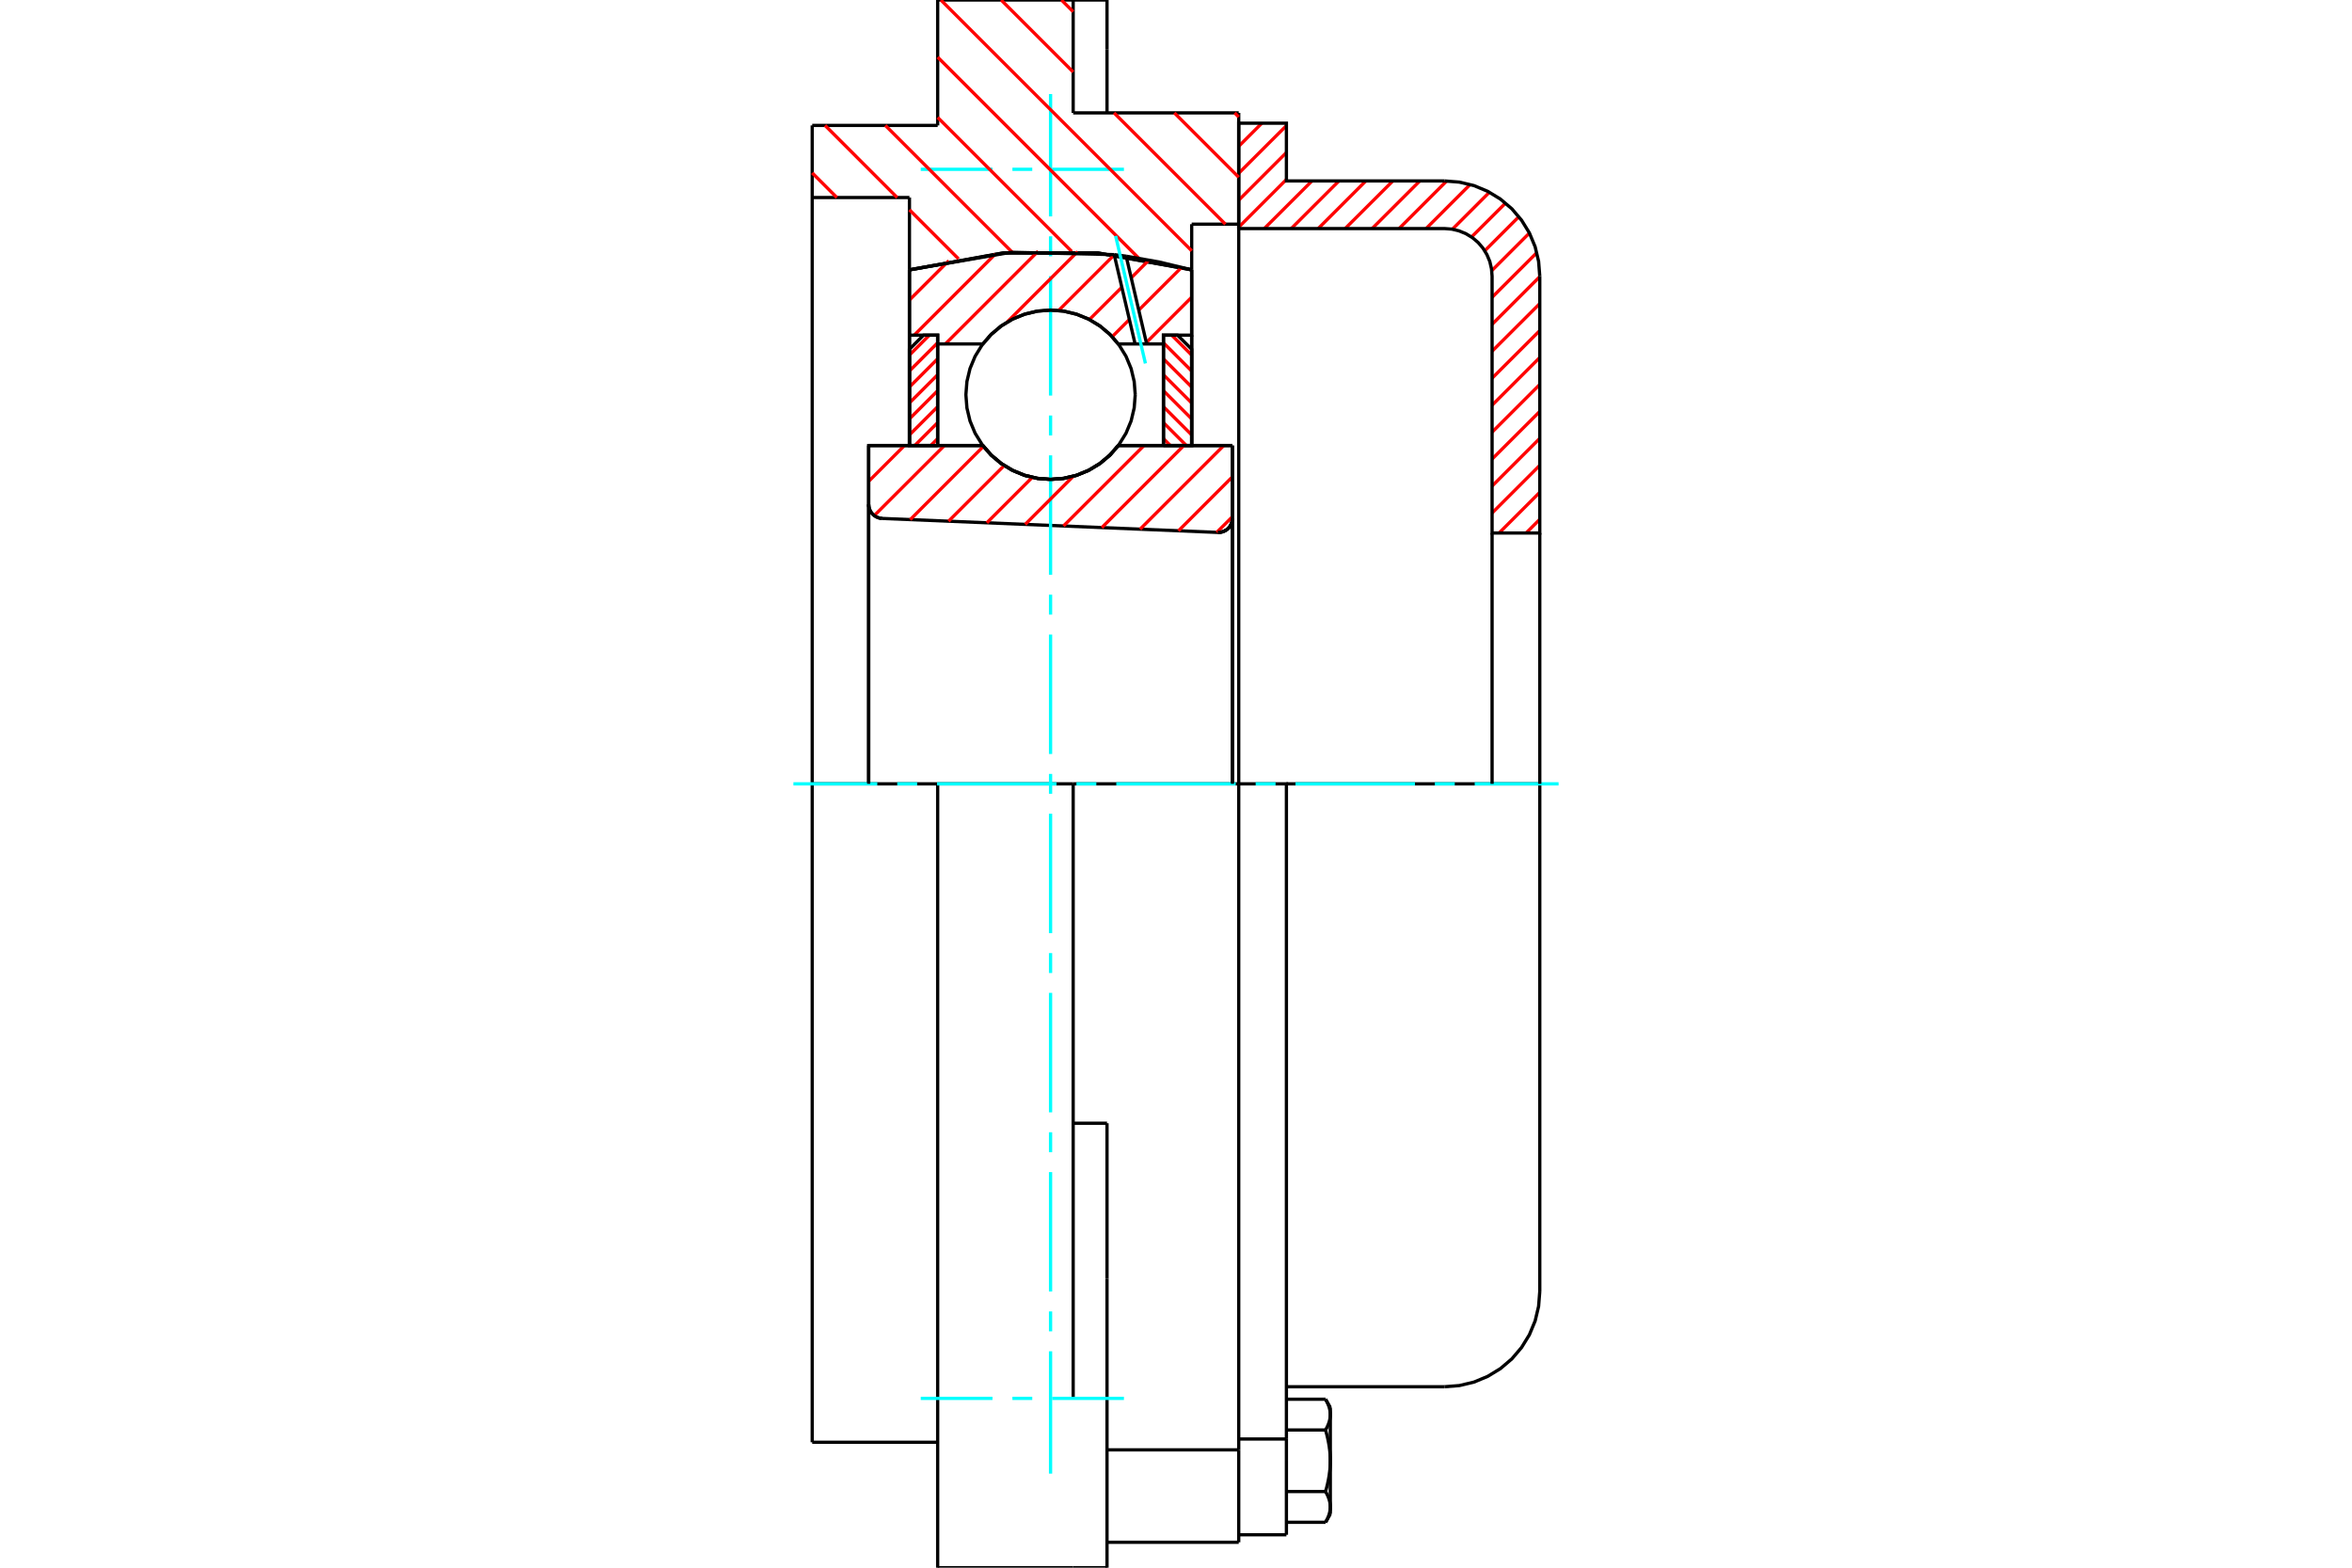 <?xml version="1.0" standalone="no"?>
<!DOCTYPE svg PUBLIC "-//W3C//DTD SVG 1.1//EN"
	"http://www.w3.org/Graphics/SVG/1.1/DTD/svg11.dtd">
<svg xmlns="http://www.w3.org/2000/svg" height="100%" width="100%" viewBox="0 0 36000 24000">
	<rect x="-1800" y="-1200" width="39600" height="26400" style="fill:#FFF"/>
	<g style="fill:none; fill-rule:evenodd" transform="matrix(1 0 0 1 0 0)">
		<g style="fill:none; stroke:#000; stroke-width:50; shape-rendering:geometricPrecision">
			<polyline points="18639,8151 18674,8149 18708,8142 18740,8130 18771,8113 18798,8091 18821,8065 18839,8035 18853,8003 18861,7969 18864,7935"/>
			<line x1="18864" y1="6821" x2="18864" y2="7935"/>
			<line x1="17117" y1="6821" x2="18864" y2="6821"/>
			<polyline points="15043,6821 15175,6971 15329,7099 15500,7202 15686,7278 15881,7324 16080,7339 16279,7324 16474,7278 16660,7202 16831,7099 16985,6971 17117,6821"/>
			<line x1="13296" y1="6821" x2="15043" y2="6821"/>
			<line x1="13296" y1="7721" x2="13296" y2="6821"/>
			<polyline points="13296,7721 13299,7754 13306,7786 13318,7816 13335,7845 13356,7870 13381,7892 13408,7910 13438,7924 13470,7933 13503,7937"/>
			<line x1="18639" y1="8151" x2="13503" y2="7937"/>
			<line x1="18864" y1="7935" x2="18864" y2="12000"/>
			<line x1="13296" y1="7721" x2="13296" y2="12000"/>
			<polyline points="18639,8151 18674,8149 18708,8142 18740,8130 18771,8113 18798,8091 18821,8065 18839,8035 18853,8003 18861,7969 18864,7935"/>
			<polyline points="18960,23611 18960,22363 18960,22196"/>
			<line x1="16944" y1="22196" x2="18960" y2="22196"/>
			<line x1="16426" y1="1728" x2="18960" y2="1728"/>
			<line x1="18960" y1="12000" x2="18960" y2="22196"/>
			<line x1="18960" y1="12000" x2="16426" y2="12000"/>
			<line x1="16944" y1="17196" x2="16426" y2="17196"/>
			<line x1="14352" y1="12000" x2="12432" y2="12000"/>
			<line x1="16426" y1="12000" x2="14352" y2="12000"/>
			<line x1="13920" y1="3024" x2="12432" y2="3024"/>
			<line x1="13920" y1="4131" x2="13920" y2="3024"/>
			<polyline points="18240,4131 16808,3873 15352,3873 13920,4131"/>
			<line x1="18240" y1="3432" x2="18240" y2="4131"/>
			<line x1="18960" y1="3432" x2="18240" y2="3432"/>
			<line x1="18960" y1="1728" x2="18960" y2="3432"/>
			<line x1="16426" y1="0" x2="16426" y2="1728"/>
			<line x1="14352" y1="0" x2="16426" y2="0"/>
			<line x1="14352" y1="1920" x2="14352" y2="0"/>
			<line x1="12432" y1="1920" x2="14352" y2="1920"/>
			<line x1="12432" y1="3024" x2="12432" y2="1920"/>
			<line x1="13920" y1="6821" x2="13920" y2="4131"/>
			<line x1="18240" y1="4131" x2="18240" y2="6821"/>
			<line x1="12432" y1="22080" x2="12432" y2="12000"/>
			<line x1="18960" y1="3432" x2="18960" y2="12000"/>
			<line x1="12432" y1="12000" x2="12432" y2="3024"/>
			<line x1="16944" y1="19575" x2="16944" y2="17196"/>
			<line x1="16426" y1="21408" x2="16426" y2="12000"/>
			<line x1="16944" y1="24000" x2="16944" y2="19575"/>
			<line x1="16944" y1="759" x2="16944" y2="0"/>
			<line x1="16944" y1="1728" x2="16944" y2="759"/>
			<polyline points="14352,24000 14352,21408 14352,12000"/>
			<line x1="14352" y1="24000" x2="16426" y2="24000"/>
			<line x1="16944" y1="23611" x2="18960" y2="23611"/>
			<line x1="12432" y1="22080" x2="14352" y2="22080"/>
			<line x1="16944" y1="0" x2="16426" y2="0"/>
			<line x1="16426" y1="24000" x2="16944" y2="24000"/>
			<line x1="18960" y1="22030" x2="19690" y2="22030"/>
			<line x1="19690" y1="22248" x2="19690" y2="22030"/>
			<line x1="19690" y1="22363" x2="19690" y2="22248"/>
			<line x1="19690" y1="23496" x2="19690" y2="22363"/>
			<polyline points="19690,22030 19690,12000 18960,12000"/>
			<polyline points="20289,21892 20293,21885 20297,21877 20301,21870 20305,21863 20309,21856 20312,21848 20316,21841 20319,21834 20322,21827 20325,21820 20328,21814 20331,21807 20333,21800 20336,21793 20338,21787 20341,21780 20343,21773 20345,21767 20347,21760 20348,21754 20350,21747 20352,21741 20353,21734 20355,21728 20356,21721 20357,21715 20358,21708 20359,21702 20359,21695 20360,21689 20361,21682 20361,21676 20361,21669 20362,21663 20362,21657"/>
			<polyline points="20362,22363 20362,22350 20361,22337 20361,22324 20361,22311 20360,22299 20359,22286 20359,22273 20358,22260 20357,22247 20356,22234 20355,22221 20353,22208 20352,22195 20350,22182 20348,22169 20347,22156 20345,22143 20343,22130 20341,22116 20338,22103 20336,22090 20333,22076 20331,22063 20328,22049 20325,22035 20322,22021 20319,22008 20316,21994 20312,21979 20309,21965 20305,21951 20301,21936 20297,21922 20293,21907 20289,21892"/>
			<line x1="20362" y1="21657" x2="20362" y2="22363"/>
			<polyline points="20362,23070 20362,23063 20361,23057 20361,23050 20361,23044 20360,23038 20359,23031 20359,23025 20358,23018 20357,23012 20356,23005 20355,22999 20353,22992 20352,22986 20350,22979 20348,22973 20347,22966 20345,22960 20343,22953 20341,22946 20338,22940 20336,22933 20333,22926 20331,22920 20328,22913 20325,22906 20322,22899 20319,22892 20316,22885 20312,22878 20309,22871 20305,22864 20301,22856 20297,22849 20293,22842 20289,22834"/>
			<line x1="20362" y1="22363" x2="20362" y2="23070"/>
			<polyline points="20289,22834 20293,22819 20297,22805 20301,22790 20305,22776 20309,22761 20312,22747 20316,22733 20319,22719 20322,22705 20325,22691 20328,22677 20331,22664 20333,22650 20336,22637 20338,22623 20341,22610 20343,22597 20345,22584 20347,22570 20348,22557 20350,22544 20352,22531 20353,22518 20355,22505 20356,22492 20357,22479 20358,22466 20359,22454 20359,22441 20360,22428 20361,22415 20361,22402 20361,22389 20362,22376 20362,22363"/>
			<line x1="20362" y1="23070" x2="20362" y2="23179"/>
			<polyline points="20289,23305 20293,23298 20297,23291 20301,23283 20305,23276 20309,23269 20312,23262 20316,23255 20319,23248 20322,23241 20325,23234 20328,23227 20331,23220 20333,23213 20336,23207 20338,23200 20341,23193 20343,23187 20345,23180 20347,23173 20348,23167 20350,23160 20352,23154 20353,23147 20355,23141 20356,23134 20357,23128 20358,23122 20359,23115 20359,23109 20360,23102 20361,23096 20361,23089 20361,23083 20362,23076 20362,23070"/>
			<polyline points="20362,21657 20362,21650 20361,21644 20361,21637 20361,21631 20360,21624 20359,21618 20359,21611 20358,21605 20357,21598 20356,21592 20355,21586 20353,21579 20352,21573 20350,21566 20348,21559 20347,21553 20345,21546 20343,21540 20341,21533 20338,21526 20336,21520 20333,21513 20331,21506 20328,21499 20325,21493 20322,21486 20319,21479 20316,21472 20312,21465 20309,21458 20305,21450 20301,21443 20297,21436 20293,21428 20289,21421"/>
			<line x1="20362" y1="21547" x2="20362" y2="21657"/>
			<line x1="19690" y1="23305" x2="20289" y2="23305"/>
			<line x1="19690" y1="22834" x2="20289" y2="22834"/>
			<line x1="19690" y1="21892" x2="20289" y2="21892"/>
			<line x1="19690" y1="21421" x2="20289" y2="21421"/>
			<polyline points="23568,12000 22109,12000 19690,12000"/>
			<line x1="23568" y1="19771" x2="23568" y2="12000"/>
			<line x1="18960" y1="23496" x2="19690" y2="23496"/>
			<line x1="20289" y1="23305" x2="20362" y2="23179"/>
			<line x1="20362" y1="21547" x2="20289" y2="21421"/>
			<polyline points="22109,21230 22337,21212 22560,21159 22771,21071 22966,20952 23141,20803 23289,20629 23409,20434 23497,20222 23550,19999 23568,19771"/>
			<line x1="19690" y1="21230" x2="22109" y2="21230"/>
		</g>
		<g style="fill:none; stroke:#0FF; stroke-width:50; shape-rendering:geometricPrecision">
			<line x1="16080" y1="22560" x2="16080" y2="20687"/>
			<line x1="16080" y1="20382" x2="16080" y2="20077"/>
			<line x1="16080" y1="19772" x2="16080" y2="17944"/>
			<line x1="16080" y1="17639" x2="16080" y2="17334"/>
			<line x1="16080" y1="17029" x2="16080" y2="15200"/>
			<line x1="16080" y1="14896" x2="16080" y2="14591"/>
			<line x1="16080" y1="14286" x2="16080" y2="12457"/>
			<line x1="16080" y1="12152" x2="16080" y2="11848"/>
			<line x1="16080" y1="11543" x2="16080" y2="9714"/>
			<line x1="16080" y1="9409" x2="16080" y2="9104"/>
			<line x1="16080" y1="8800" x2="16080" y2="6971"/>
			<line x1="16080" y1="6666" x2="16080" y2="6361"/>
			<line x1="16080" y1="6056" x2="16080" y2="4228"/>
			<line x1="16080" y1="3923" x2="16080" y2="3618"/>
			<line x1="16080" y1="3313" x2="16080" y2="1440"/>
			<line x1="12144" y1="12000" x2="13428" y2="12000"/>
			<line x1="13733" y1="12000" x2="14038" y2="12000"/>
			<line x1="14342" y1="12000" x2="16171" y2="12000"/>
			<line x1="16476" y1="12000" x2="16781" y2="12000"/>
			<line x1="17086" y1="12000" x2="18914" y2="12000"/>
			<line x1="19219" y1="12000" x2="19524" y2="12000"/>
			<line x1="19829" y1="12000" x2="21658" y2="12000"/>
			<line x1="21962" y1="12000" x2="22267" y2="12000"/>
			<line x1="22572" y1="12000" x2="23856" y2="12000"/>
			<line x1="14093" y1="2592" x2="15191" y2="2592"/>
			<line x1="15496" y1="2592" x2="15800" y2="2592"/>
			<line x1="16105" y1="2592" x2="17203" y2="2592"/>
			<line x1="14093" y1="21408" x2="15191" y2="21408"/>
			<line x1="15496" y1="21408" x2="15800" y2="21408"/>
			<line x1="16105" y1="21408" x2="17203" y2="21408"/>
		</g>
		<g style="fill:none; stroke:#F00; stroke-width:50; shape-rendering:geometricPrecision">
			<line x1="23568" y1="7950" x2="23358" y2="8160"/>
			<line x1="23568" y1="7537" x2="22945" y2="8160"/>
			<line x1="23568" y1="7124" x2="22838" y2="7854"/>
			<line x1="23568" y1="6711" x2="22838" y2="7441"/>
			<line x1="23568" y1="6299" x2="22838" y2="7028"/>
			<line x1="23568" y1="5886" x2="22838" y2="6616"/>
			<line x1="23568" y1="5473" x2="22838" y2="6203"/>
			<line x1="23568" y1="5061" x2="22838" y2="5790"/>
			<line x1="23568" y1="4648" x2="22838" y2="5377"/>
			<line x1="23568" y1="4235" x2="22838" y2="4965"/>
			<line x1="23523" y1="3868" x2="22838" y2="4552"/>
			<line x1="23409" y1="3568" x2="22833" y2="4144"/>
			<line x1="23248" y1="3317" x2="22726" y2="3839"/>
			<line x1="23044" y1="3109" x2="22523" y2="3629"/>
			<line x1="22797" y1="2943" x2="22230" y2="3510"/>
			<line x1="22502" y1="2824" x2="21828" y2="3499"/>
			<line x1="22143" y1="2771" x2="21415" y2="3499"/>
			<line x1="21732" y1="2770" x2="21002" y2="3499"/>
			<line x1="21319" y1="2770" x2="20589" y2="3499"/>
			<line x1="20906" y1="2770" x2="20177" y2="3499"/>
			<line x1="20494" y1="2770" x2="19764" y2="3499"/>
			<line x1="20081" y1="2770" x2="19351" y2="3499"/>
			<line x1="19690" y1="2748" x2="18960" y2="3478"/>
			<line x1="19690" y1="2335" x2="18960" y2="3065"/>
			<line x1="19690" y1="1923" x2="18960" y2="2652"/>
			<line x1="19314" y1="1886" x2="18960" y2="2240"/>
		</g>
		<g style="fill:none; stroke:#000; stroke-width:50; shape-rendering:geometricPrecision">
			<polyline points="18960,3499 18960,1886 19690,1886 19690,2770 22109,2770"/>
			<polyline points="23568,4229 23550,4001 23497,3778 23409,3566 23289,3371 23141,3197 22966,3048 22771,2929 22560,2841 22337,2788 22109,2770"/>
			<polyline points="23568,4229 23568,8160 22838,8160 22838,4229 22829,4115 22803,4003 22759,3898 22699,3800 22625,3713 22538,3639 22440,3579 22334,3535 22223,3508 22109,3499 18960,3499"/>
			<line x1="23568" y1="12000" x2="23568" y2="8160"/>
			<line x1="22838" y1="8160" x2="22838" y2="12000"/>
		</g>
		<g style="fill:none; stroke:#F00; stroke-width:50; shape-rendering:geometricPrecision">
			<line x1="18898" y1="1728" x2="18960" y2="1790"/>
			<line x1="16247" y1="0" x2="16426" y2="179"/>
			<line x1="17975" y1="1728" x2="18960" y2="2713"/>
			<line x1="15324" y1="0" x2="16426" y2="1102"/>
			<line x1="17052" y1="1728" x2="18756" y2="3432"/>
			<line x1="14401" y1="0" x2="18240" y2="3839"/>
			<line x1="14352" y1="875" x2="17434" y2="3957"/>
			<line x1="14352" y1="1798" x2="16404" y2="3850"/>
			<line x1="13551" y1="1920" x2="15496" y2="3865"/>
			<line x1="12628" y1="1920" x2="13732" y2="3024"/>
			<line x1="13920" y1="3212" x2="14671" y2="3963"/>
			<line x1="12432" y1="2647" x2="12809" y2="3024"/>
		</g>
		<g style="fill:none; stroke:#000; stroke-width:50; shape-rendering:geometricPrecision">
			<polyline points="18240,4131 16808,3873 15352,3873 13920,4131"/>
		</g>
		<g style="fill:none; stroke:#F00; stroke-width:50; shape-rendering:geometricPrecision">
			<line x1="14225" y1="5131" x2="13920" y2="5436"/>
			<line x1="14352" y1="5248" x2="13920" y2="5680"/>
			<line x1="14352" y1="5493" x2="13920" y2="5925"/>
			<line x1="14352" y1="5737" x2="13920" y2="6169"/>
			<line x1="14352" y1="5981" x2="13920" y2="6413"/>
			<line x1="14352" y1="6226" x2="13920" y2="6658"/>
			<line x1="14352" y1="6470" x2="14001" y2="6821"/>
			<line x1="14352" y1="6714" x2="14246" y2="6821"/>
		</g>
		<g style="fill:none; stroke:#000; stroke-width:50; shape-rendering:geometricPrecision">
			<polyline points="14352,6821 14352,5131 14136,5131 13920,5347 13920,6821 14352,6821"/>
		</g>
		<g style="fill:none; stroke:#F00; stroke-width:50; shape-rendering:geometricPrecision">
			<line x1="17935" y1="5131" x2="18240" y2="5436"/>
			<line x1="17808" y1="5248" x2="18240" y2="5680"/>
			<line x1="17808" y1="5493" x2="18240" y2="5925"/>
			<line x1="17808" y1="5737" x2="18240" y2="6169"/>
			<line x1="17808" y1="5981" x2="18240" y2="6413"/>
			<line x1="17808" y1="6226" x2="18240" y2="6658"/>
			<line x1="17808" y1="6470" x2="18159" y2="6821"/>
			<line x1="17808" y1="6714" x2="17914" y2="6821"/>
		</g>
		<g style="fill:none; stroke:#000; stroke-width:50; shape-rendering:geometricPrecision">
			<polyline points="17808,6821 17808,5131 18024,5131 18240,5347 18240,6821 17808,6821"/>
			<polyline points="17376,6043 17360,5840 17313,5643 17235,5455 17128,5281 16996,5127 16842,4995 16668,4888 16480,4811 16283,4763 16080,4747 15877,4763 15680,4811 15492,4888 15318,4995 15164,5127 15032,5281 14925,5455 14847,5643 14800,5840 14784,6043 14800,6246 14847,6444 14925,6632 15032,6805 15164,6960 15318,7092 15492,7198 15680,7276 15877,7323 16080,7339 16283,7323 16480,7276 16668,7198 16842,7092 16996,6960 17128,6805 17235,6632 17313,6444 17360,6246 17376,6043"/>
		</g>
		<g style="fill:none; stroke:#F00; stroke-width:50; shape-rendering:geometricPrecision">
			<line x1="18240" y1="4550" x2="17546" y2="5244"/>
			<line x1="18085" y1="4094" x2="17430" y2="4748"/>
			<line x1="17286" y1="4892" x2="17023" y2="5155"/>
			<line x1="17584" y1="3983" x2="17315" y2="4253"/>
			<line x1="17171" y1="4397" x2="16675" y2="4892"/>
			<line x1="17055" y1="3902" x2="16203" y2="4754"/>
			<line x1="16494" y1="3852" x2="15414" y2="4932"/>
			<line x1="15890" y1="3845" x2="14469" y2="5266"/>
			<line x1="15236" y1="3888" x2="13993" y2="5131"/>
			<line x1="14522" y1="3991" x2="13920" y2="4593"/>
		</g>
		<g style="fill:none; stroke:#000; stroke-width:50; shape-rendering:geometricPrecision">
			<polyline points="13920,6821 13920,5131 13920,4131"/>
			<polyline points="17054,3898 15476,3862 13920,4131"/>
			<polyline points="17237,3922 17146,3910 17054,3898"/>
			<polyline points="18240,4131 17742,4011 17237,3922"/>
			<polyline points="18240,4131 18240,5131 17808,5131 17808,5266 17808,6821"/>
			<polyline points="17808,5266 17551,5266 17374,5266 17117,5266 16985,5115 16831,4987 16660,4884 16474,4809 16279,4763 16080,4747 15881,4763 15686,4809 15500,4884 15329,4987 15175,5115 15043,5266 14352,5266 14352,6821"/>
			<polyline points="14352,5266 14352,5131 13920,5131"/>
			<line x1="18240" y1="5131" x2="18240" y2="6821"/>
		</g>
		<g style="fill:none; stroke:#0FF; stroke-width:50; shape-rendering:geometricPrecision">
			<line x1="17532" y1="5564" x2="17076" y2="3612"/>
		</g>
		<g style="fill:none; stroke:#000; stroke-width:50; shape-rendering:geometricPrecision">
			<line x1="17374" y1="5266" x2="17054" y2="3898"/>
			<line x1="17551" y1="5266" x2="17237" y2="3922"/>
		</g>
		<g style="fill:none; stroke:#F00; stroke-width:50; shape-rendering:geometricPrecision">
			<line x1="18864" y1="7910" x2="18624" y2="8150"/>
			<line x1="18864" y1="7299" x2="18038" y2="8126"/>
			<line x1="18731" y1="6821" x2="17451" y2="8101"/>
			<line x1="18120" y1="6821" x2="16865" y2="8077"/>
			<line x1="17510" y1="6821" x2="16278" y2="8052"/>
			<line x1="16428" y1="7291" x2="15692" y2="8028"/>
			<line x1="15800" y1="7308" x2="15105" y2="8003"/>
			<line x1="15371" y1="7127" x2="14519" y2="7979"/>
			<line x1="15053" y1="6833" x2="13932" y2="7955"/>
			<line x1="14455" y1="6821" x2="13382" y2="7893"/>
			<line x1="13844" y1="6821" x2="13296" y2="7369"/>
		</g>
		<g style="fill:none; stroke:#000; stroke-width:50; shape-rendering:geometricPrecision">
			<polyline points="13296,7721 13299,7754 13306,7786 13318,7816 13335,7845 13356,7870 13381,7892 13408,7910 13438,7924 13470,7933 13503,7937"/>
			<polyline points="18639,8151 18674,8149 18708,8142 18740,8130 18771,8113 18798,8091 18821,8065 18839,8035 18853,8003 18861,7969 18864,7935"/>
			<polyline points="18864,6821 18432,6821 17117,6821"/>
			<polyline points="15043,6821 15175,6971 15329,7099 15500,7202 15686,7278 15881,7324 16080,7339 16279,7324 16474,7278 16660,7202 16831,7099 16985,6971 17117,6821"/>
			<polyline points="15043,6821 13728,6821 13296,6821 13296,12000"/>
			<line x1="18864" y1="12000" x2="18864" y2="6821"/>
		</g>
	</g>
</svg>
